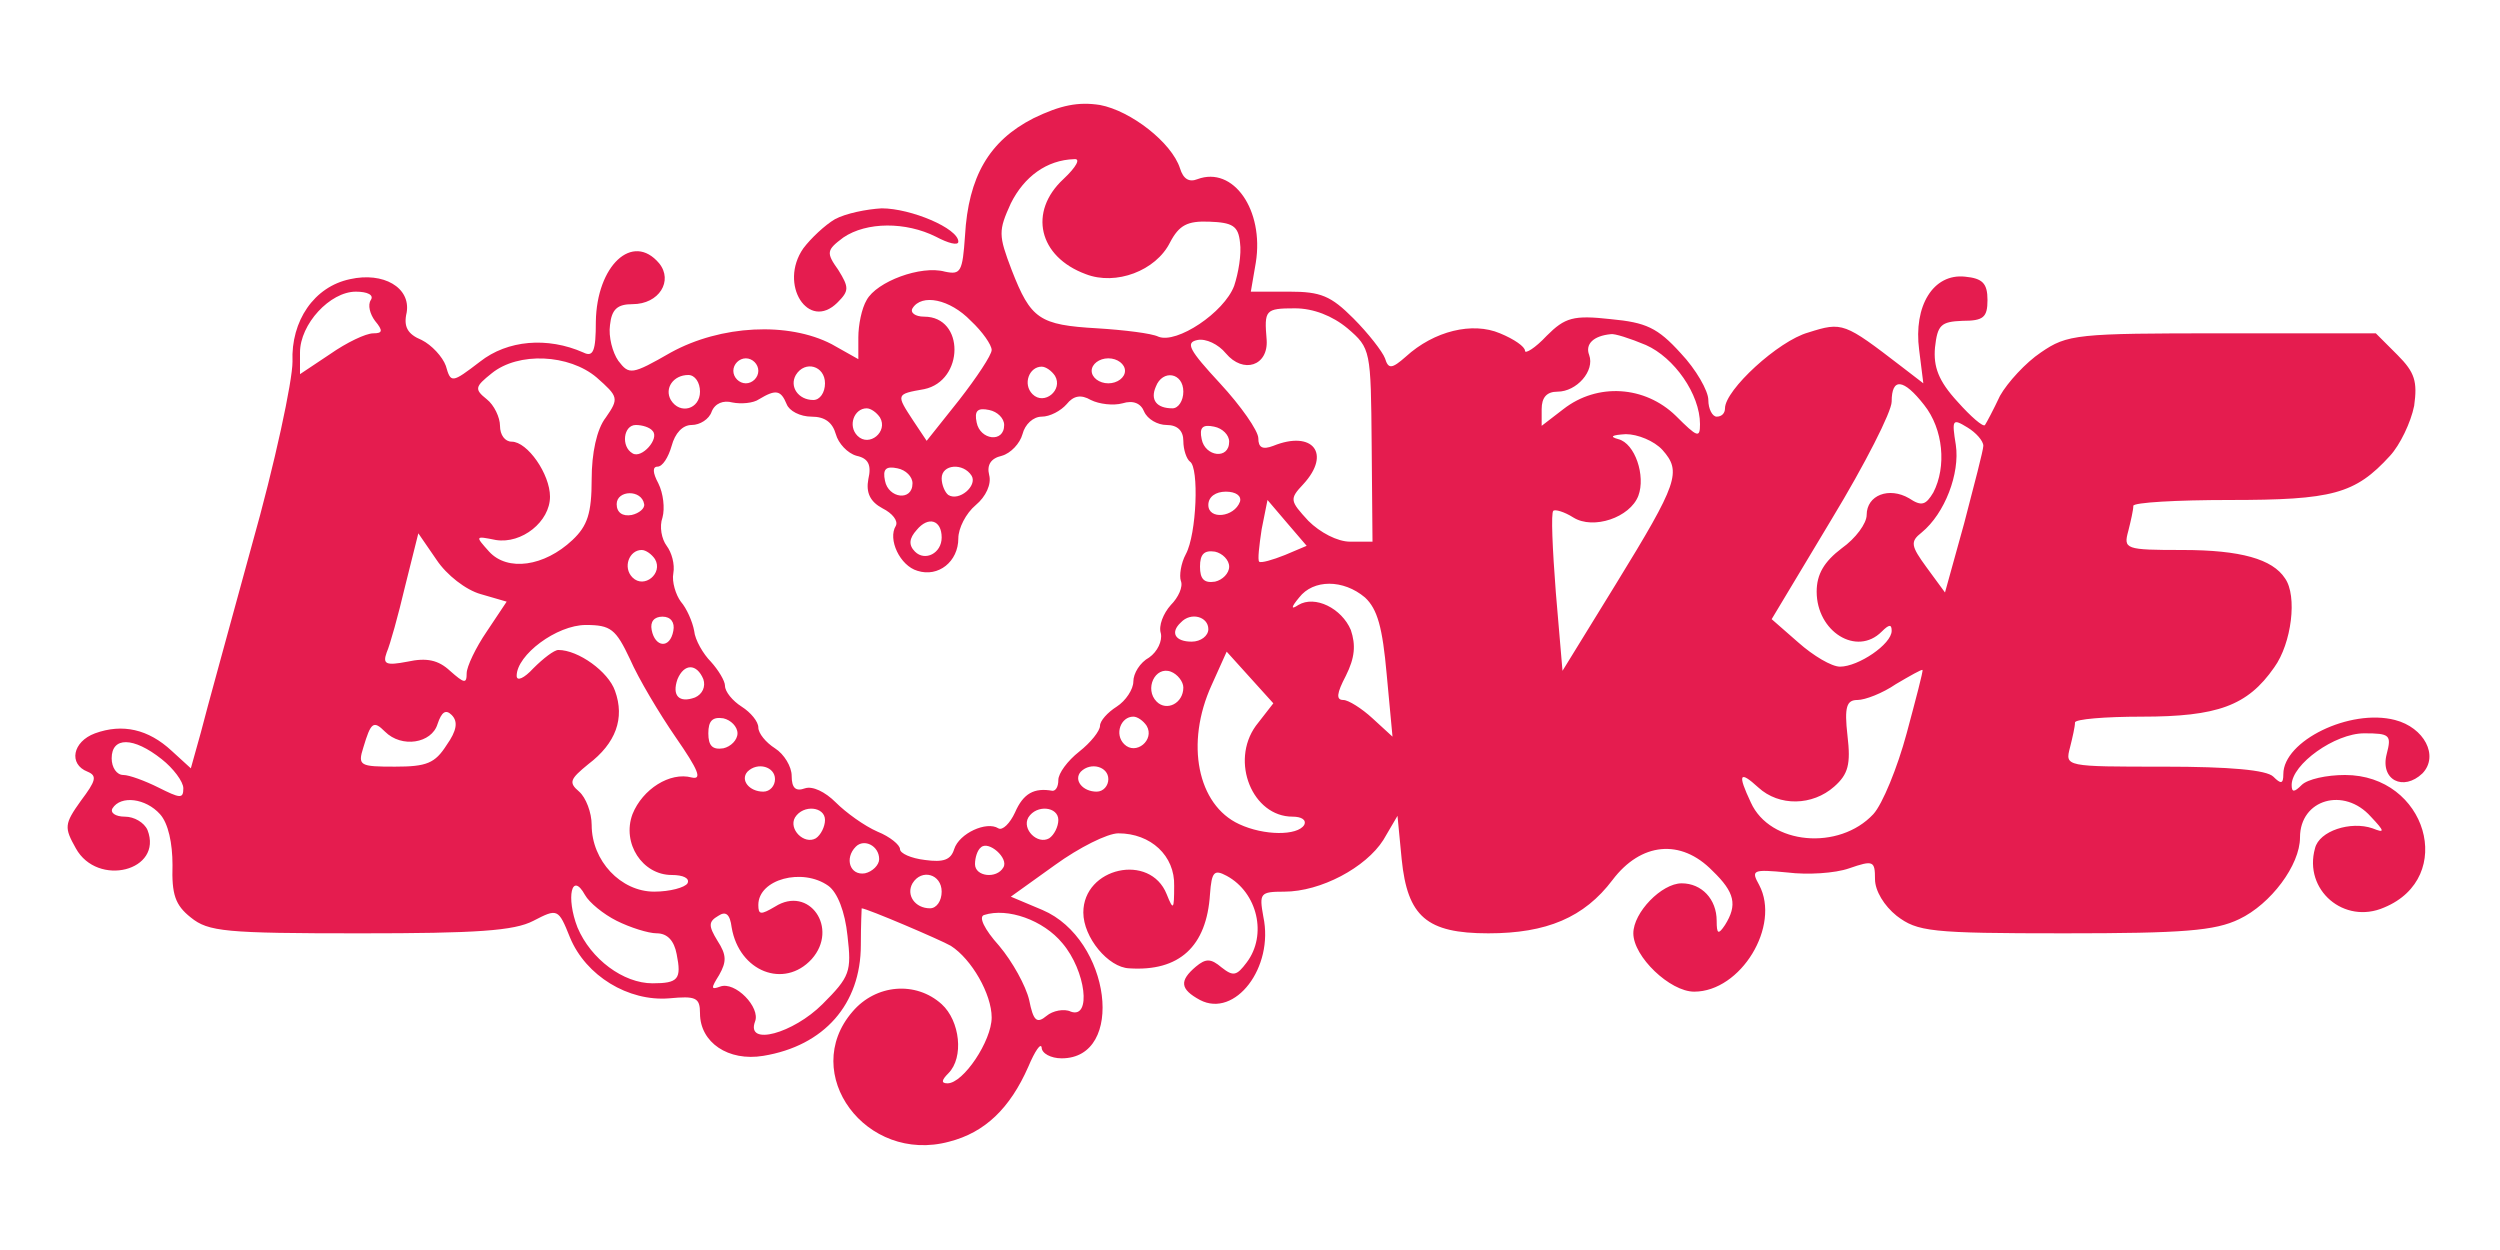 <?xml version="1.0" encoding="UTF-8"?>
<!--?xml version="1.0" standalone="no"?-->
<svg xmlns="http://www.w3.org/2000/svg" version="1.0" width="300pt" height="150pt" viewBox="0 0 300 150" preserveAspectRatio="xMidYMid meet">
  <g transform="translate(0,150) scale(0.1,-0.1)" fill="#E51C4F" stroke="none">
    <path d="M1240 1358 c-53 -27 -78 -70 -82 -141 -3 -43 -5 -47 -24 -43 -29 8 -82 -12 -94 -34 -6 -10 -10 -30 -10 -45 l0 -26 -32 18 c-52 27 -133 23 -193 -10 -47 -27 -50 -27 -63 -10 -7 10 -12 29 -10 43 2 19 9 25 27 25 32 0 49 28 32 49 -32 38 -75 -3 -76 -70 0 -35 -3 -43 -15 -37 -43 19 -91 15 -124 -11 -34 -26 -35 -26 -41 -5 -4 11 -17 25 -29 31 -17 7 -22 16 -18 33 5 30 -28 49 -68 40 -43 -9 -71 -50 -69 -99 0 -23 -21 -122 -49 -221 -27 -99 -55 -200 -61 -224 l-12 -43 -23 21 c-28 26 -59 33 -92 21 -27 -10 -32 -37 -9 -46 12 -5 10 -11 -8 -35 -20 -28 -20 -32 -6 -57 26 -47 105 -27 86 22 -4 9 -16 16 -27 16 -12 0 -18 5 -15 10 10 16 40 12 57 -7 10 -11 15 -35 15 -61 -1 -35 3 -48 22 -63 21 -17 41 -19 203 -19 140 0 185 3 208 15 29 15 30 15 44 -20 19 -46 70 -77 119 -73 32 3 37 1 37 -18 0 -35 34 -58 76 -51 73 12 117 62 117 133 0 24 1 44 1 44 6 0 95 -38 107 -45 25 -16 49 -58 49 -86 0 -28 -34 -79 -53 -79 -8 0 -7 4 1 12 19 19 14 63 -8 83 -31 28 -79 24 -107 -9 -64 -74 16 -183 116 -156 43 11 73 40 95 90 8 19 15 29 16 23 0 -7 11 -13 24 -13 77 0 59 143 -23 178 l-38 16 53 38 c29 21 63 38 76 38 39 0 68 -27 67 -63 0 -29 -1 -30 -9 -10 -20 50 -100 32 -100 -22 0 -30 30 -66 55 -67 60 -4 93 26 97 89 2 27 5 30 20 22 37 -20 49 -71 24 -104 -12 -16 -16 -17 -30 -6 -13 11 -19 11 -31 1 -20 -17 -19 -27 5 -40 42 -22 89 39 76 100 -5 28 -4 30 25 30 44 0 98 29 119 62 l17 29 5 -52 c7 -69 30 -89 104 -89 70 0 115 19 149 64 34 45 82 50 120 11 27 -26 30 -41 15 -65 -8 -12 -10 -11 -10 5 0 26 -18 45 -42 45 -24 0 -58 -35 -58 -60 0 -28 44 -70 73 -70 56 0 104 79 78 128 -10 18 -8 19 34 15 24 -3 57 -1 74 5 29 10 31 9 31 -13 0 -14 11 -32 26 -44 25 -19 40 -21 201 -21 143 0 181 3 210 17 38 18 73 65 73 98 0 46 53 61 85 25 17 -18 17 -20 2 -14 -26 9 -64 -3 -69 -24 -14 -50 35 -92 83 -71 87 36 51 159 -47 159 -22 0 -45 -5 -52 -12 -9 -9 -12 -9 -12 0 0 25 52 62 87 62 31 0 33 -2 27 -25 -8 -31 20 -45 43 -23 20 21 2 55 -33 64 -54 14 -134 -25 -134 -65 0 -12 -3 -12 -12 -3 -8 8 -52 12 -131 12 -119 0 -119 0 -113 23 3 12 6 25 6 30 0 4 36 7 80 7 91 0 127 13 159 59 21 29 28 86 13 107 -15 23 -53 34 -123 34 -69 0 -71 1 -65 23 3 12 6 25 6 30 0 4 52 7 115 7 124 0 151 7 193 53 12 13 25 40 29 60 4 29 1 40 -20 61 l-26 26 -184 0 c-175 0 -186 -1 -218 -23 -18 -12 -40 -36 -49 -52 -8 -17 -16 -32 -18 -35 -2 -3 -17 10 -33 28 -23 25 -29 42 -27 65 3 27 7 31 33 32 25 0 30 4 30 25 0 20 -6 26 -27 28 -38 4 -62 -35 -55 -88 l5 -40 -26 20 c-69 53 -71 54 -112 41 -36 -10 -100 -69 -100 -91 0 -6 -4 -10 -10 -10 -5 0 -10 9 -10 20 0 11 -15 37 -33 56 -28 31 -42 37 -84 41 -45 5 -55 2 -77 -20 -14 -15 -26 -22 -26 -18 0 5 -13 14 -30 21 -33 14 -79 3 -113 -28 -17 -15 -21 -15 -25 -2 -3 8 -20 30 -38 48 -27 27 -39 32 -77 32 l-46 0 6 35 c10 63 -27 116 -70 100 -10 -4 -17 0 -21 13 -10 31 -59 69 -96 76 -26 4 -47 0 -80 -16z m36 -73 c-42 -39 -30 -93 27 -114 36 -14 84 4 101 38 11 21 21 26 47 25 28 -1 35 -5 37 -25 2 -14 -2 -37 -7 -52 -12 -32 -69 -70 -91 -61 -8 4 -41 8 -73 10 -70 4 -80 11 -103 70 -16 42 -16 47 -1 80 16 32 43 52 76 53 8 1 3 -9 -13 -24z m-831 -145 c-4 -6 -1 -17 5 -25 10 -12 9 -15 -2 -15 -9 0 -32 -11 -52 -25 l-36 -24 0 26 c0 34 36 73 67 73 14 0 22 -4 18 -10z m720 -25 c14 -13 25 -29 25 -35 0 -6 -18 -33 -39 -60 l-39 -49 -16 24 c-21 32 -21 32 13 38 48 10 49 87 0 87 -11 0 -17 5 -14 10 11 18 45 11 70 -15z m452 -9 c28 -24 28 -26 29 -140 l1 -116 -27 0 c-15 0 -36 11 -50 25 -22 24 -23 26 -6 44 34 37 11 65 -36 46 -13 -5 -18 -2 -18 9 0 9 -21 39 -46 66 -37 40 -42 49 -27 52 10 2 25 -5 34 -16 21 -25 51 -15 49 16 -3 36 -2 38 34 38 22 0 45 -9 63 -24z m358 -20 c34 -15 65 -59 65 -95 0 -17 -3 -16 -29 10 -37 36 -94 40 -135 8 l-26 -20 0 20 c0 14 6 21 19 21 23 0 45 25 38 44 -5 13 5 23 26 25 4 1 23 -5 42 -13z m-1259 -39 c26 -23 27 -25 11 -48 -11 -14 -17 -43 -17 -74 0 -41 -5 -56 -23 -73 -34 -32 -78 -38 -100 -14 -17 19 -17 19 8 14 31 -5 65 22 65 52 0 27 -27 66 -46 66 -8 0 -14 8 -14 19 0 10 -7 25 -16 32 -15 12 -14 15 6 31 32 26 93 23 126 -5z m194 8 c0 -8 -7 -15 -15 -15 -8 0 -15 7 -15 15 0 8 7 15 15 15 8 0 15 -7 15 -15z m440 0 c0 -8 -9 -15 -20 -15 -11 0 -20 7 -20 15 0 8 9 15 20 15 11 0 20 -7 20 -15z m-360 -15 c0 -11 -6 -20 -14 -20 -18 0 -29 16 -21 30 11 18 35 11 35 -10z m276 9 c10 -17 -13 -36 -27 -22 -12 12 -4 33 11 33 5 0 12 -5 16 -11z m-426 -19 c0 -21 -24 -28 -35 -10 -8 14 3 30 21 30 8 0 14 -9 14 -20z m580 0 c0 -11 -6 -20 -13 -20 -19 0 -27 10 -20 26 8 21 33 17 33 -6z m889 -16 c23 -29 27 -74 11 -105 -9 -15 -14 -17 -29 -7 -24 14 -51 4 -51 -20 0 -10 -13 -28 -30 -40 -21 -16 -30 -31 -30 -52 0 -48 48 -78 78 -48 9 9 12 9 12 1 0 -16 -40 -43 -62 -43 -10 0 -32 13 -50 29 l-32 28 72 120 c40 66 72 129 72 141 0 29 14 28 39 -4z m-1365 1 c3 -8 16 -15 30 -15 16 0 25 -7 29 -21 3 -11 14 -23 25 -26 14 -3 18 -11 14 -28 -3 -16 2 -27 17 -35 12 -6 19 -15 16 -21 -10 -16 5 -48 26 -54 25 -8 49 11 49 39 0 12 9 30 21 40 12 10 19 25 16 36 -3 12 2 20 15 23 11 3 22 15 25 26 3 12 13 21 23 21 10 0 23 7 30 15 8 10 17 12 29 5 10 -5 27 -7 38 -4 13 4 22 0 26 -10 4 -9 16 -16 27 -16 13 0 20 -7 20 -19 0 -11 4 -22 8 -25 11 -7 8 -87 -5 -111 -6 -11 -8 -26 -6 -32 3 -7 -3 -20 -12 -29 -9 -10 -15 -25 -12 -34 2 -9 -4 -22 -14 -29 -11 -6 -19 -19 -19 -29 0 -9 -9 -23 -20 -30 -11 -7 -20 -17 -20 -23 0 -6 -11 -20 -25 -31 -14 -11 -25 -26 -25 -34 0 -8 -3 -13 -7 -13 -22 4 -35 -3 -45 -26 -6 -13 -15 -22 -20 -19 -14 9 -47 -6 -53 -25 -4 -13 -13 -16 -35 -13 -17 2 -30 8 -30 13 0 5 -12 15 -27 21 -16 7 -38 23 -50 35 -13 13 -28 20 -37 17 -11 -4 -16 0 -16 15 0 11 -9 26 -20 33 -11 7 -20 18 -20 25 0 7 -9 18 -20 25 -11 7 -20 18 -20 25 0 6 -8 19 -17 29 -9 9 -19 26 -20 37 -2 11 -9 27 -16 35 -6 8 -11 24 -9 34 2 11 -2 25 -8 33 -6 8 -9 23 -5 34 3 11 1 29 -5 41 -7 13 -7 20 -1 20 6 0 13 11 17 25 4 15 13 25 24 25 10 0 21 7 24 16 4 10 14 14 25 11 10 -2 25 -1 32 4 20 12 26 11 33 -6z m112 -16 c10 -17 -13 -36 -27 -22 -12 12 -4 33 11 33 5 0 12 -5 16 -11z m149 -9 c0 -22 -29 -18 -33 3 -3 14 1 18 15 15 10 -2 18 -10 18 -18z m1175 -25 c0 -5 -11 -47 -23 -93 l-23 -83 -22 30 c-19 26 -20 31 -6 42 28 23 46 71 41 105 -5 31 -4 32 14 21 10 -6 19 -16 19 -22z m-1597 18 c9 -9 -13 -34 -24 -27 -14 8 -11 34 4 34 8 0 17 -3 20 -7z m692 -13 c0 -22 -29 -18 -33 3 -3 14 1 18 15 15 10 -2 18 -10 18 -18z m520 -10 c23 -26 19 -39 -56 -161 l-64 -104 -8 94 c-4 52 -6 96 -3 98 2 2 13 -1 24 -8 24 -15 68 0 78 26 9 24 -4 63 -24 68 -11 3 -8 5 9 6 14 0 34 -8 44 -19z m-900 -40 c0 -22 -29 -18 -33 3 -3 14 1 18 15 15 10 -2 18 -10 18 -18z m71 9 c7 -12 -15 -31 -28 -23 -4 3 -8 12 -8 20 0 17 26 19 36 3z m-393 -34 c1 -5 -6 -11 -15 -13 -11 -2 -18 3 -18 13 0 17 30 18 33 0z m715 3 c-7 -19 -38 -22 -38 -4 0 10 9 16 21 16 12 0 19 -5 17 -12z m54 -64 c-15 -6 -29 -10 -31 -8 -2 2 0 19 3 39 l7 35 23 -27 24 -28 -26 -11z m-412 21 c0 -19 -20 -29 -32 -17 -8 8 -7 16 2 26 14 17 30 12 30 -9z m-553 -68 l31 -9 -24 -36 c-13 -19 -24 -42 -24 -50 0 -13 -3 -12 -20 3 -14 13 -28 16 -51 11 -26 -5 -30 -3 -25 11 4 9 14 45 22 79 l16 64 22 -32 c12 -18 35 -36 53 -41z m209 42 c10 -17 -13 -36 -27 -22 -12 12 -4 33 11 33 5 0 12 -5 16 -11z m689 -9 c0 -8 -8 -16 -17 -18 -13 -2 -18 3 -18 18 0 15 5 20 18 18 9 -2 17 -10 17 -18z m163 -37 c15 -14 21 -36 26 -92 l7 -75 -24 22 c-13 12 -29 22 -35 22 -9 0 -8 8 3 29 11 22 12 37 6 55 -11 26 -43 42 -63 30 -9 -6 -9 -3 1 9 17 22 53 22 79 0z m-830 -40 c-4 -22 -22 -20 -26 1 -2 10 3 16 13 16 10 0 15 -7 13 -17z m642 2 c0 -8 -9 -15 -20 -15 -20 0 -26 11 -13 23 12 13 33 7 33 -8z m-694 -36 c10 -23 35 -65 55 -94 27 -39 32 -51 19 -48 -26 7 -59 -14 -71 -44 -13 -35 12 -73 47 -73 14 0 22 -4 19 -10 -3 -5 -21 -10 -40 -10 -40 0 -75 37 -75 80 0 15 -7 33 -15 40 -13 11 -11 15 11 33 33 25 44 55 32 88 -8 23 -44 49 -68 49 -5 0 -18 -10 -30 -22 -11 -12 -20 -16 -20 -9 0 25 48 61 83 61 30 0 36 -5 53 -41z m751 -80 c-31 -43 -4 -109 44 -109 11 0 17 -4 14 -10 -8 -13 -48 -13 -78 1 -50 23 -65 97 -33 167 l18 40 28 -31 28 -31 -21 -27z m-663 56 c3 -9 -1 -18 -10 -22 -19 -7 -28 2 -21 22 8 19 23 19 31 0z m576 -10 c0 -19 -20 -29 -32 -17 -15 15 -2 43 17 36 8 -3 15 -12 15 -19z m868 -55 c-11 -41 -29 -85 -40 -97 -41 -44 -124 -37 -147 14 -16 34 -14 39 9 18 25 -23 65 -22 91 1 17 15 20 27 16 61 -4 35 -1 43 12 43 9 0 30 8 46 19 17 10 31 18 32 17 1 -1 -8 -35 -19 -76z m-1752 -14 c-14 -22 -24 -26 -62 -26 -42 0 -45 1 -38 23 9 30 12 33 26 19 20 -20 56 -14 63 9 5 15 10 18 17 11 8 -8 6 -19 -6 -36z m349 14 c0 -8 -8 -16 -17 -18 -13 -2 -18 3 -18 18 0 15 5 20 18 18 9 -2 17 -10 17 -18z m491 9 c10 -17 -13 -36 -27 -22 -12 12 -4 33 11 33 5 0 12 -5 16 -11z m-1182 -40 c14 -11 26 -27 26 -35 0 -13 -4 -12 -30 1 -16 8 -35 15 -42 15 -8 0 -14 9 -14 20 0 26 26 26 60 -1z m736 -24 c0 -8 -6 -15 -14 -15 -17 0 -28 14 -19 24 12 12 33 6 33 -9z m400 0 c0 -8 -6 -15 -14 -15 -17 0 -28 14 -19 24 12 12 33 6 33 -9z m-340 -49 c0 -8 -5 -18 -11 -22 -14 -8 -33 11 -25 25 10 16 36 13 36 -3z m280 0 c0 -8 -5 -18 -11 -22 -14 -8 -33 11 -25 25 10 16 36 13 36 -3z m-215 -47 c0 -7 -8 -15 -17 -17 -18 -3 -25 18 -11 32 10 10 28 1 28 -15z m149 -10 c-8 -14 -34 -11 -34 4 0 8 3 17 7 20 9 9 34 -13 27 -24z m-210 -22 c11 -8 20 -31 23 -60 5 -43 3 -49 -30 -82 -35 -35 -92 -51 -81 -21 7 17 -24 49 -42 42 -11 -4 -11 -2 -1 14 9 16 9 24 -2 41 -11 18 -11 23 1 30 9 6 14 2 16 -14 9 -53 63 -74 96 -38 33 37 -3 89 -44 63 -17 -10 -20 -10 -20 2 0 31 53 45 84 23z m136 -7 c0 -11 -6 -20 -14 -20 -18 0 -29 16 -21 30 11 18 35 11 35 -10z m-390 -35 c16 -8 38 -15 48 -15 13 0 21 -9 24 -25 6 -30 2 -35 -29 -35 -35 0 -74 29 -90 67 -14 36 -7 68 9 39 5 -9 22 -23 38 -31z m535 -27 c28 -33 35 -91 10 -82 -8 4 -22 1 -29 -5 -12 -10 -16 -6 -21 19 -4 17 -20 46 -36 65 -18 20 -25 35 -18 37 28 9 71 -6 94 -34z" id="node1" class="node" stroke-width="20"></path>
    <path d="M1002 1237 c-12 -7 -29 -23 -38 -35 -30 -43 6 -100 41 -65 14 14 14 18 1 39 -15 21 -14 24 6 39 28 19 75 19 111 1 15 -8 27 -11 27 -6 0 16 -57 40 -92 40 -18 -1 -43 -6 -56 -13z" id="node2" class="node" stroke-width="20"></path>
  </g>
  <g transform="translate(0,150) scale(0.1,-0.1)" fill="#FFFFFF" stroke="none">




















































</g>
</svg>
